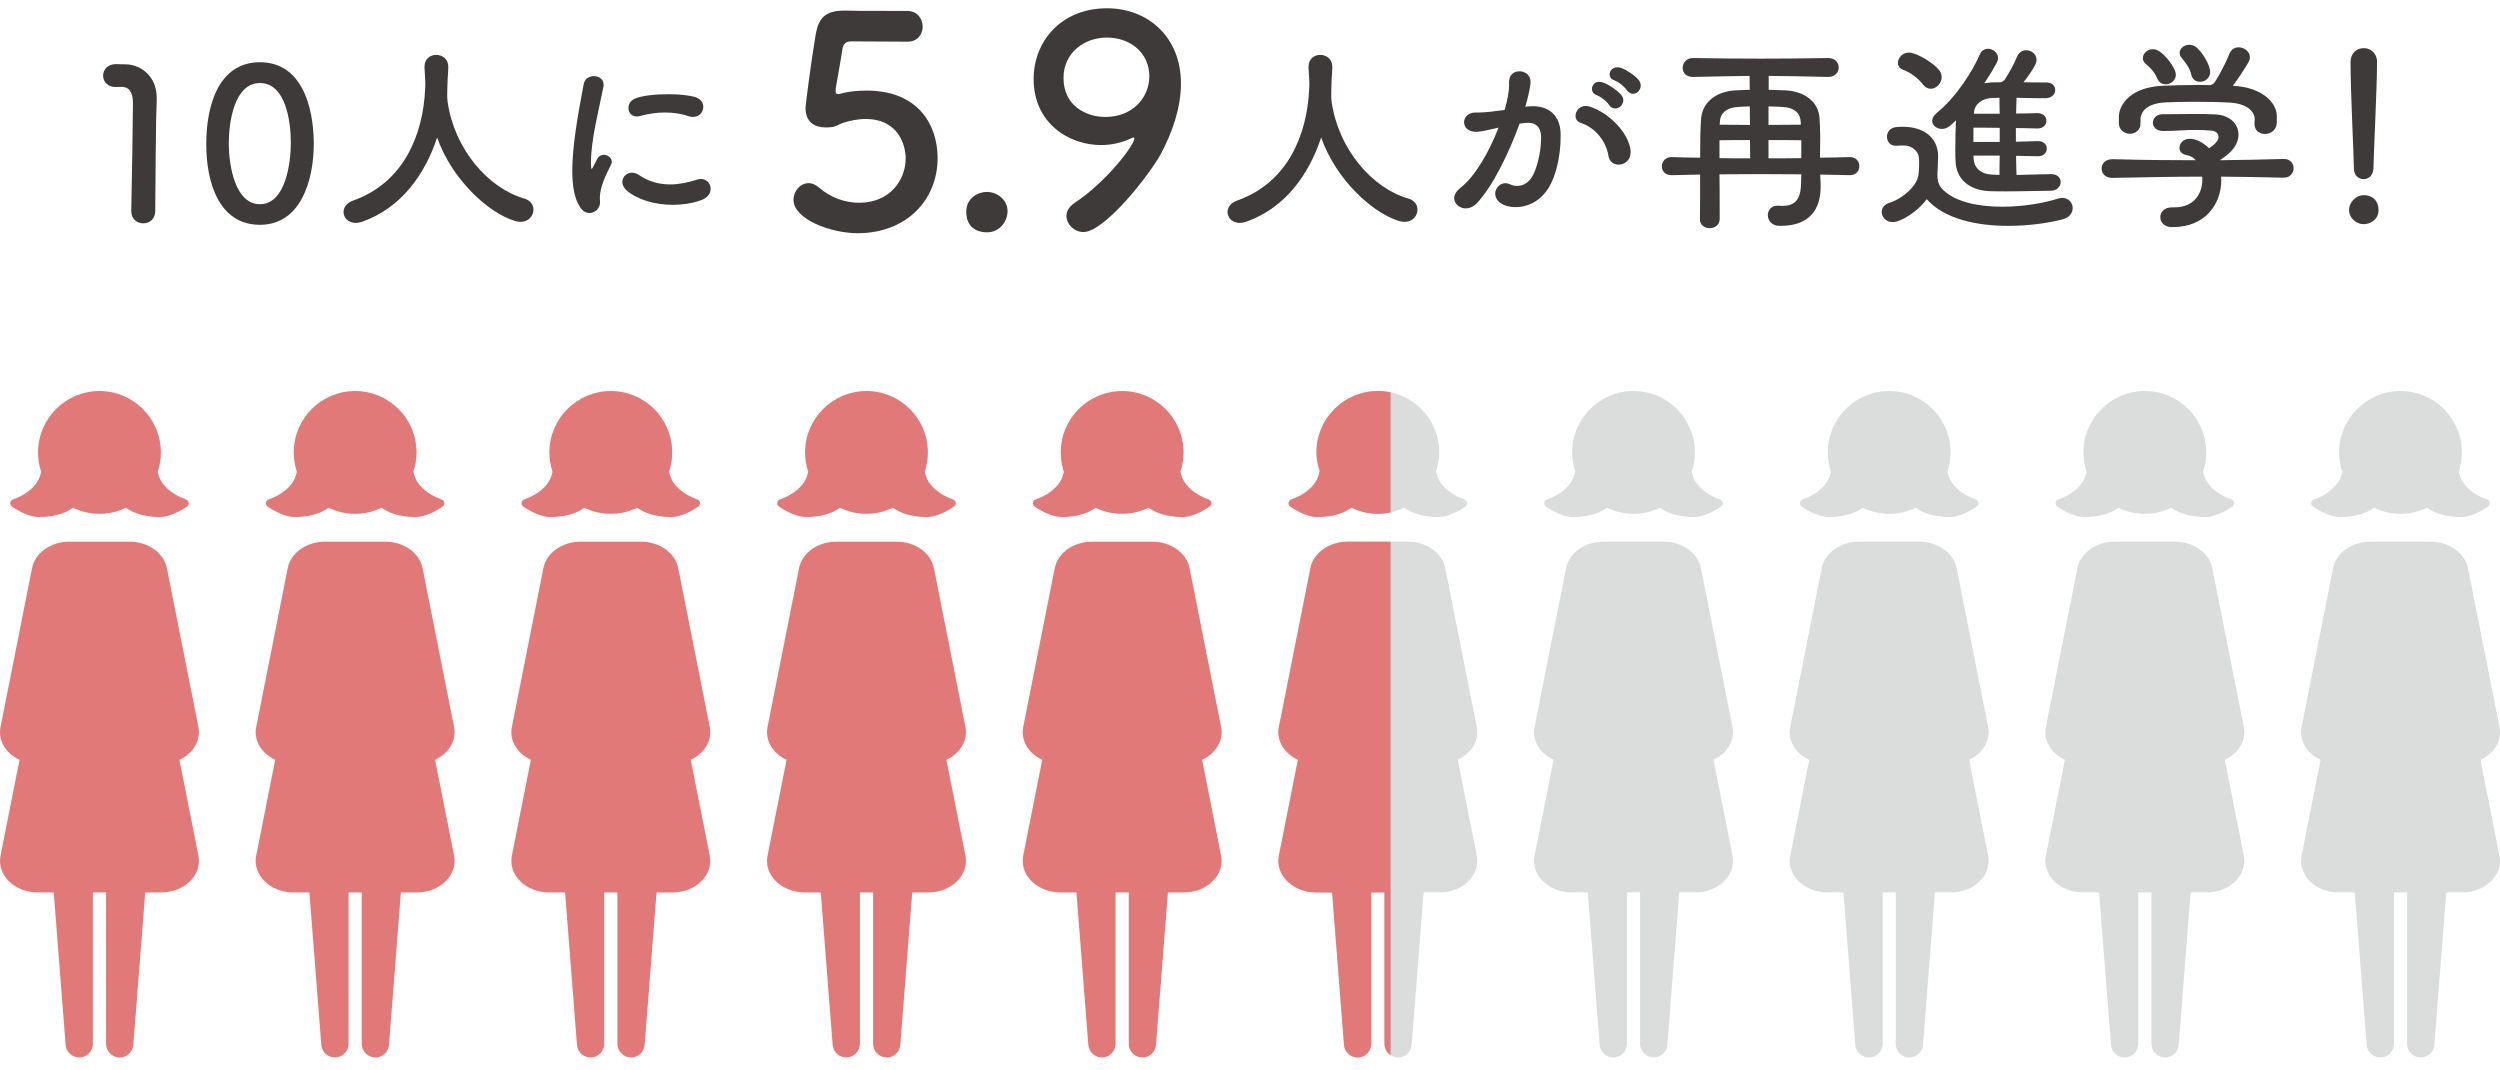 <?xml version="1.0" encoding="UTF-8"?><svg id="_レイヤー_1" xmlns="http://www.w3.org/2000/svg" xmlns:xlink="http://www.w3.org/1999/xlink" viewBox="0 0 500 214"><defs><style>.cls-1{fill:none;}.cls-2{fill:#3e3a39;}.cls-3{fill:#dbdcdc;}.cls-4{fill:#e27979;}.cls-5{clip-path:url(#clippath);}</style><clipPath id="clippath"><path class="cls-1" d="M295.359,171.133c.765,3.853-2.789,7.359-7.46,7.359h-3.182l-2.379,30.483c-.112,1.421-1.297,2.518-2.723,2.518-1.508,0-2.73-1.223-2.73-2.731v-30.271h-2.632v30.271c0,1.508-1.223,2.731-2.731,2.731h0c-1.426,0-2.611-1.097-2.722-2.518l-2.38-30.483h-3.181c-4.671,0-8.225-3.506-7.461-7.359l3.809-19.19c-2.685-1.25-4.354-3.795-3.809-6.542l6.307-31.778c.605-3.051,3.761-5.288,7.461-5.288h12.047c3.699,0,6.855,2.237,7.46,5.288l6.307,31.778c.545,2.747-1.125,5.292-3.809,6.542l3.809,19.19ZM263.431,103.407c3.54.009,5.666-.998,6.864-1.873,1.603.767,3.377,1.232,5.273,1.232s3.67-.465,5.273-1.232c1.196.875,3.324,1.881,6.864,1.872,1.804-.005,3.997-1.138,5.369-2.096.542-.378.421-1.206-.203-1.425-1.318-.463-3.219-1.375-4.54-3.048-.582-.738-.922-1.632-1.13-2.589.386-1.193.649-2.443.649-3.765,0-6.783-5.499-12.282-12.282-12.282s-12.282,5.499-12.282,12.282c0,1.322.263,2.571.65,3.765-.208.957-.547,1.851-1.13,2.589-1.321,1.673-3.222,2.585-4.541,3.048-.624.219-.745,1.047-.203,1.425,1.372.958,3.565,2.092,5.369,2.096Z"/></clipPath></defs><path class="cls-4" d="M35.883,151.965c2.69-1.248,4.35-3.814,3.804-6.564l-6.307-31.779c-.606-3.051-3.762-5.289-7.461-5.289h-12.047c-3.699,0-6.855,2.237-7.461,5.289L.104,145.401c-.546,2.75,1.114,5.316,3.804,6.564L.104,171.133c-.765,3.853,2.79,7.359,7.461,7.359h3.181l2.38,30.483c.111,1.422,1.297,2.519,2.723,2.519,1.508,0,2.731-1.223,2.731-2.731v-30.271h2.632v30.271c0,1.508,1.223,2.731,2.731,2.731,1.426,0,2.612-1.097,2.723-2.519l2.38-30.483h3.181c4.671,0,8.226-3.506,7.461-7.359l-3.804-19.167Z"/><path class="cls-4" d="M2.39,101.311c1.372.958,3.565,2.092,5.369,2.096,3.516.009,5.636-.984,6.838-1.855,1.606.77,3.398,1.215,5.298,1.215s3.692-.444,5.298-1.215c1.202.871,3.322,1.864,6.838,1.855,1.804-.005,3.997-1.138,5.369-2.096.542-.378.421-1.206-.203-1.425-1.319-.463-3.22-1.375-4.541-3.048-.561-.71-.903-1.563-1.113-2.48.405-1.219.633-2.518.633-3.873,0-6.783-5.499-12.282-12.282-12.282s-12.282,5.499-12.282,12.282c0,1.355.228,2.654.633,3.873-.21.917-.552,1.769-1.113,2.48-1.321,1.673-3.222,2.585-4.541,3.048-.624.219-.745,1.047-.203,1.425Z"/><path class="cls-4" d="M87.017,151.965c2.69-1.248,4.35-3.814,3.804-6.564l-6.307-31.779c-.605-3.051-3.762-5.289-7.461-5.289h-12.047c-3.699,0-6.855,2.237-7.461,5.289l-6.307,31.779c-.546,2.75,1.114,5.316,3.804,6.564l-3.804,19.167c-.765,3.853,2.79,7.359,7.461,7.359h3.181l2.38,30.483c.111,1.422,1.297,2.519,2.723,2.519,1.508,0,2.731-1.223,2.731-2.731v-30.271h2.632v30.271c0,1.508,1.223,2.731,2.731,2.731,1.426,0,2.612-1.097,2.723-2.519l2.38-30.483h3.181c4.671,0,8.226-3.506,7.461-7.359l-3.804-19.167Z"/><path class="cls-4" d="M53.524,101.311c1.372.958,3.565,2.092,5.369,2.096,3.516.009,5.637-.984,6.838-1.855,1.606.77,3.398,1.215,5.298,1.215s3.692-.444,5.298-1.215c1.201.871,3.322,1.864,6.838,1.855,1.804-.005,3.997-1.138,5.369-2.096.542-.378.421-1.206-.203-1.425-1.319-.463-3.219-1.375-4.541-3.048-.561-.71-.903-1.563-1.113-2.48.405-1.219.633-2.519.633-3.873,0-6.783-5.499-12.282-12.282-12.282s-12.282,5.499-12.282,12.282c0,1.355.228,2.654.633,3.873-.21.917-.552,1.769-1.113,2.48-1.321,1.673-3.222,2.585-4.541,3.048-.624.219-.745,1.047-.203,1.425Z"/><path class="cls-4" d="M138.151,151.965c2.69-1.248,4.35-3.814,3.804-6.564l-6.307-31.779c-.605-3.051-3.762-5.289-7.461-5.289h-12.047c-3.699,0-6.855,2.237-7.461,5.289l-6.307,31.779c-.546,2.75,1.114,5.316,3.804,6.564l-3.804,19.167c-.765,3.853,2.79,7.359,7.461,7.359h3.181l2.38,30.483c.111,1.422,1.297,2.519,2.723,2.519,1.508,0,2.731-1.223,2.731-2.731v-30.271h2.632v30.271c0,1.508,1.223,2.731,2.731,2.731,1.426,0,2.612-1.097,2.723-2.519l2.38-30.483h3.182c4.671,0,8.226-3.506,7.46-7.359l-3.804-19.167Z"/><path class="cls-4" d="M104.658,101.311c1.372.958,3.565,2.092,5.369,2.096,3.516.009,5.637-.984,6.838-1.855,1.606.77,3.398,1.215,5.298,1.215s3.692-.444,5.298-1.215c1.202.871,3.322,1.864,6.838,1.855,1.804-.005,3.997-1.138,5.369-2.096.542-.378.421-1.206-.203-1.425-1.319-.463-3.22-1.375-4.541-3.048-.561-.71-.903-1.563-1.113-2.48.405-1.219.633-2.519.633-3.873,0-6.783-5.499-12.282-12.282-12.282s-12.282,5.499-12.282,12.282c0,1.355.228,2.654.633,3.873-.21.917-.552,1.77-1.113,2.48-1.321,1.673-3.222,2.585-4.541,3.048-.624.219-.745,1.047-.203,1.425Z"/><path class="cls-4" d="M189.286,151.965c2.69-1.248,4.35-3.814,3.804-6.564l-6.307-31.779c-.605-3.051-3.762-5.289-7.46-5.289h-12.047c-3.699,0-6.855,2.237-7.461,5.289l-6.307,31.779c-.546,2.75,1.114,5.316,3.804,6.564l-3.804,19.167c-.765,3.853,2.79,7.359,7.461,7.359h3.182l2.379,30.483c.111,1.422,1.297,2.519,2.723,2.519,1.508,0,2.731-1.223,2.731-2.731v-30.271h2.632v30.271c0,1.508,1.223,2.731,2.731,2.731,1.426,0,2.611-1.097,2.723-2.519l2.379-30.483h3.182c4.671,0,8.226-3.506,7.46-7.359l-3.804-19.167Z"/><path class="cls-4" d="M155.793,101.311c1.372.958,3.564,2.092,5.369,2.096,3.516.009,5.637-.984,6.838-1.855,1.606.77,3.398,1.215,5.298,1.215s3.692-.444,5.298-1.215c1.202.871,3.322,1.864,6.838,1.855,1.804-.005,3.997-1.138,5.369-2.096.542-.378.421-1.206-.203-1.425-1.319-.463-3.22-1.375-4.541-3.048-.561-.71-.902-1.563-1.113-2.48.405-1.219.633-2.519.633-3.873,0-6.783-5.499-12.282-12.282-12.282s-12.282,5.499-12.282,12.282c0,1.355.228,2.654.633,3.873-.21.917-.552,1.77-1.113,2.48-1.321,1.673-3.222,2.585-4.541,3.048-.624.219-.745,1.047-.203,1.425Z"/><path class="cls-4" d="M218.496,82.141c-.044-.691-.873-1.016-1.372-.537-1.341,1.286-3.324,3.394-3.755,4.974-.664,2.436.517,7.455-1.698,10.26-1.321,1.673-3.222,2.585-4.541,3.048-.624.219-.745,1.047-.203,1.425,1.372.958,3.565,2.092,5.369,2.096,4.227.011,6.458-1.429,7.471-2.36.18-.166-.208-2.281-.223-2.526l-1.048-16.38Z"/><path class="cls-4" d="M240.42,151.965c2.69-1.248,4.35-3.814,3.805-6.564l-6.308-31.779c-.605-3.051-3.762-5.289-7.46-5.289h-12.047c-3.699,0-6.855,2.237-7.461,5.289l-6.307,31.779c-.545,2.75,1.114,5.316,3.804,6.564l-3.804,19.167c-.765,3.853,2.79,7.359,7.461,7.359h3.182l2.379,30.483c.111,1.422,1.297,2.519,2.723,2.519,1.508,0,2.731-1.223,2.731-2.731v-30.271h2.632v30.271c0,1.508,1.223,2.731,2.731,2.731,1.426,0,2.612-1.097,2.723-2.519l2.379-30.483h3.182c4.671,0,8.226-3.506,7.461-7.359l-3.805-19.167Z"/><path class="cls-4" d="M224.433,102.767c1.9,0,3.692-.444,5.298-1.215,1.202.871,3.322,1.864,6.838,1.855,1.805-.005,3.997-1.138,5.369-2.096.542-.378.421-1.206-.203-1.425-1.319-.463-3.22-1.375-4.541-3.048-.561-.71-.903-1.563-1.113-2.48.405-1.219.633-2.518.633-3.873,0-6.783-5.499-12.282-12.282-12.282s-12.282,5.499-12.282,12.282,5.499,12.282,12.282,12.282Z"/><path class="cls-3" d="M291.55,151.943c2.684-1.25,4.354-3.795,3.809-6.542l-6.307-31.778c-.605-3.051-3.761-5.288-7.46-5.288h-12.047c-3.7,0-6.856,2.237-7.461,5.288l-6.307,31.778c-.545,2.747,1.125,5.292,3.809,6.542l-3.809,19.19c-.764,3.853,2.79,7.359,7.461,7.359h3.181l2.38,30.483c.111,1.421,1.297,2.518,2.722,2.518h0c1.509,0,2.731-1.223,2.731-2.731v-30.271h2.632v30.271c0,1.508,1.223,2.731,2.73,2.731,1.426,0,2.611-1.097,2.723-2.518l2.379-30.483h3.182c4.671,0,8.225-3.506,7.46-7.359l-3.809-19.19Z"/><path class="cls-3" d="M263.431,103.407c3.54.009,5.666-.998,6.864-1.873,1.603.767,3.377,1.232,5.273,1.232s3.67-.465,5.273-1.232c1.196.875,3.324,1.881,6.864,1.872,1.804-.005,3.997-1.138,5.369-2.096.542-.378.421-1.206-.203-1.425-1.318-.463-3.219-1.375-4.54-3.048-.582-.738-.922-1.632-1.13-2.589.386-1.193.649-2.443.649-3.765,0-6.783-5.499-12.282-12.282-12.282s-12.282,5.499-12.282,12.282c0,1.322.263,2.571.65,3.765-.208.957-.547,1.851-1.13,2.589-1.321,1.673-3.222,2.585-4.541,3.048-.624.219-.745,1.047-.203,1.425,1.372.958,3.565,2.092,5.369,2.096Z"/><g class="cls-5"><rect class="cls-4" x="251.607" y="68.083" width="26.52" height="157.601"/></g><path class="cls-3" d="M342.689,151.965c2.69-1.248,4.35-3.814,3.804-6.564l-6.307-31.779c-.606-3.051-3.762-5.289-7.461-5.289h-12.047c-3.699,0-6.855,2.237-7.46,5.289l-6.307,31.779c-.546,2.75,1.114,5.316,3.804,6.564l-3.804,19.167c-.765,3.853,2.79,7.359,7.46,7.359h3.182l2.379,30.483c.111,1.422,1.297,2.519,2.723,2.519,1.508,0,2.731-1.223,2.731-2.731v-30.271h2.632v30.271c0,1.508,1.223,2.731,2.731,2.731,1.426,0,2.612-1.097,2.723-2.519l2.379-30.483h3.182c4.671,0,8.226-3.506,7.461-7.359l-3.804-19.167Z"/><path class="cls-3" d="M309.196,101.311c1.372.958,3.565,2.092,5.369,2.096,3.517.009,5.637-.984,6.838-1.855,1.606.77,3.398,1.215,5.298,1.215s3.692-.444,5.298-1.215c1.201.871,3.322,1.864,6.838,1.855,1.805-.005,3.997-1.138,5.369-2.096.542-.378.421-1.206-.203-1.425-1.318-.463-3.219-1.375-4.541-3.048-.561-.71-.903-1.563-1.113-2.48.405-1.219.633-2.518.633-3.873,0-6.783-5.499-12.282-12.282-12.282s-12.282,5.499-12.282,12.282c0,1.355.228,2.654.633,3.873-.21.917-.552,1.769-1.113,2.48-1.321,1.673-3.222,2.585-4.541,3.048-.624.219-.745,1.047-.203,1.425Z"/><path class="cls-3" d="M393.823,151.965c2.69-1.248,4.35-3.814,3.804-6.564l-6.307-31.779c-.605-3.051-3.762-5.289-7.461-5.289h-12.047c-3.699,0-6.855,2.237-7.461,5.289l-6.307,31.779c-.546,2.75,1.114,5.316,3.804,6.564l-3.804,19.167c-.765,3.853,2.79,7.359,7.46,7.359h3.182l2.38,30.483c.111,1.422,1.296,2.519,2.723,2.519,1.508,0,2.73-1.223,2.73-2.731v-30.271h2.632v30.271c0,1.508,1.223,2.731,2.731,2.731,1.426,0,2.612-1.097,2.723-2.519l2.38-30.483h3.181c4.671,0,8.226-3.506,7.461-7.359l-3.804-19.167Z"/><path class="cls-3" d="M360.33,101.311c1.372.958,3.565,2.092,5.369,2.096,3.517.009,5.637-.984,6.838-1.855,1.606.77,3.398,1.215,5.298,1.215s3.692-.444,5.298-1.215c1.202.871,3.322,1.864,6.838,1.855,1.805-.005,3.998-1.138,5.369-2.096.542-.378.421-1.206-.203-1.425-1.318-.463-3.219-1.375-4.541-3.048-.561-.71-.903-1.563-1.113-2.48.405-1.219.633-2.518.633-3.873,0-6.783-5.499-12.282-12.282-12.282s-12.282,5.499-12.282,12.282c0,1.355.228,2.654.633,3.873-.21.917-.552,1.769-1.113,2.48-1.321,1.673-3.222,2.585-4.541,3.048-.624.219-.745,1.047-.203,1.425Z"/><path class="cls-3" d="M444.958,151.965c2.69-1.248,4.35-3.814,3.804-6.564l-6.307-31.779c-.605-3.051-3.762-5.289-7.461-5.289h-12.047c-3.699,0-6.855,2.237-7.461,5.289l-6.307,31.779c-.546,2.75,1.114,5.316,3.804,6.564l-3.804,19.167c-.765,3.853,2.79,7.359,7.461,7.359h3.181l2.38,30.483c.111,1.422,1.296,2.519,2.723,2.519,1.508,0,2.731-1.223,2.731-2.731v-30.271h2.632v30.271c0,1.508,1.223,2.731,2.731,2.731,1.426,0,2.612-1.097,2.723-2.519l2.38-30.483h3.181c4.671,0,8.226-3.506,7.461-7.359l-3.804-19.167Z"/><path class="cls-3" d="M411.465,101.311c1.372.958,3.564,2.092,5.369,2.096,3.516.009,5.636-.984,6.838-1.855,1.606.77,3.398,1.215,5.298,1.215s3.692-.444,5.298-1.215c1.202.871,3.322,1.864,6.838,1.855,1.805-.005,3.998-1.138,5.369-2.096.542-.378.421-1.206-.202-1.425-1.319-.463-3.22-1.375-4.541-3.048-.561-.71-.903-1.563-1.113-2.48.405-1.219.633-2.519.633-3.873,0-6.783-5.499-12.282-12.282-12.282s-12.282,5.499-12.282,12.282c0,1.355.228,2.654.633,3.873-.21.917-.553,1.769-1.113,2.48-1.321,1.673-3.222,2.585-4.541,3.048-.624.219-.745,1.047-.202,1.425Z"/><path class="cls-3" d="M496.092,151.965c2.69-1.248,4.35-3.814,3.804-6.564l-6.307-31.779c-.605-3.051-3.762-5.289-7.461-5.289h-12.047c-3.699,0-6.855,2.237-7.461,5.289l-6.307,31.779c-.546,2.75,1.114,5.316,3.804,6.564l-3.804,19.167c-.765,3.853,2.79,7.359,7.461,7.359h3.181l2.38,30.483c.111,1.422,1.297,2.519,2.723,2.519,1.508,0,2.731-1.223,2.731-2.731v-30.271h2.632v30.271c0,1.508,1.223,2.731,2.73,2.731,1.426,0,2.612-1.097,2.723-2.519l2.38-30.483h3.182c4.671,0,8.226-3.506,7.46-7.359l-3.804-19.167Z"/><path class="cls-3" d="M462.599,101.311c1.372.958,3.564,2.092,5.369,2.096,3.516.009,5.636-.984,6.838-1.855,1.606.77,3.398,1.215,5.298,1.215s3.692-.444,5.298-1.215c1.202.871,3.322,1.864,6.838,1.855,1.804-.005,3.997-1.138,5.369-2.096.542-.378.421-1.206-.203-1.425-1.319-.463-3.22-1.375-4.541-3.048-.561-.71-.903-1.563-1.113-2.48.405-1.219.633-2.519.633-3.873,0-6.783-5.499-12.282-12.282-12.282s-12.282,5.499-12.282,12.282c0,1.355.228,2.654.633,3.873-.21.917-.552,1.77-1.113,2.48-1.321,1.673-3.222,2.585-4.541,3.048-.624.219-.745,1.047-.203,1.425Z"/><path class="cls-2" d="M26.252,42.228v-.084c.128-5.51.337-18.97.337-21.494,0-2.483-.967-3.281-2.271-3.281-.59,0-.337,0-1.092.042-1.725.042-2.608-1.135-2.608-2.271s.839-2.314,2.564-2.314c.63,0,1.179.042,1.893.042,3.029,0,6.267,2.357,6.267,6.646v.505c-.168,3.366-.253,16.32-.293,22.167,0,1.681-1.179,2.481-2.399,2.481-1.179,0-2.399-.8-2.399-2.439Z"/><path class="cls-2" d="M41.257,28.935v-.209c0-7.319,2.314-16.278,10.727-16.278,8.285,0,10.684,8.706,10.768,15.983v.337c0,7.276-2.567,16.193-10.768,16.193-8.329,0-10.727-8.748-10.727-16.026ZM58.167,28.558c0-4.248-1.011-11.945-6.183-11.945-5.131,0-6.226,7.781-6.226,12.114v.251c.044,4.164,1.263,11.863,6.226,11.863,5.088,0,6.183-8.118,6.183-12.282Z"/><path class="cls-2" d="M89.657,13.457c0,.756-.084,1.514-.128,2.355-.041,1.178-.084,2.146-.084,3.071,0,.505,0,1.009.084,1.514,1.347,9.38,8.035,17.203,15.313,19.306,1.304.379,1.85,1.304,1.85,2.23,0,1.22-.967,2.439-2.567,2.439-.334,0-.714-.042-1.092-.168-5.259-1.557-12.618-8.202-15.606-16.699-2.439,7.362-7.109,14.007-14.932,16.826-.505.168-.967.253-1.345.253-1.516,0-2.439-1.051-2.439-2.188,0-.883.587-1.808,1.89-2.271,10.222-3.617,14.009-13.249,14.43-22.292,0-.295.041-.547.041-.842,0-1.093-.125-2.229-.168-3.533v-.126c0-1.599,1.179-2.355,2.355-2.355s2.399.799,2.399,2.355v.126Z"/><path class="cls-2" d="M119.417,31.838c.337-.63.839-.883,1.345-.883.801,0,1.6.63,1.6,1.43,0,.168-.084.379-.168.588-1.011,1.978-2.23,4.417-2.23,6.688,0,.211.044.421.044.632v.211c0,1.135-1.011,2.102-2.105,2.102-.671,0-1.345-.337-1.89-1.178-1.138-1.725-1.557-4.206-1.557-7.276,0-4.67,1.008-10.643,2.271-17.289.209-1.135,1.135-1.639,2.062-1.639.967,0,1.934.588,1.934,1.724,0,.126,0,.253-.044.421-.883,4.501-2.48,10.557-2.48,15.016,0,.421,0,.799.041,1.178,0,.126.044.211.084.211.044,0,.128-.084.168-.168l.926-1.767ZM134.559,40.965c-3.615,0-7.15-1.051-9.252-2.901-.59-.547-.842-1.137-.842-1.683,0-1.009.883-1.851,1.934-1.851.465,0,.926.168,1.388.463,1.978,1.346,4.08,1.892,6.226,1.892,1.766,0,3.618-.378,5.425-.967.253-.084.505-.126.758-.126,1.135,0,1.934.926,1.934,1.978,0,.883-.587,1.808-1.934,2.271-1.766.632-3.703.925-5.637.925ZM138.598,23.384c-.253,0-.549-.042-.842-.126-1.388-.505-3.069-.758-4.794-.758-1.641,0-3.325.253-4.838.674-.253.084-.505.126-.758.126-1.092,0-1.681-.842-1.681-1.683,0-.716.378-1.472,1.22-1.851,1.304-.63,4.08-.925,6.772-.925,2.102,0,4.121.211,5.3.547,1.179.378,1.681,1.178,1.681,1.976,0,1.051-.799,2.02-2.059,2.02Z"/><path class="cls-2" d="M266.462,13.457c0,.756-.084,1.514-.128,2.355-.041,1.178-.084,2.146-.084,3.071,0,.505,0,1.009.084,1.514,1.347,9.38,8.035,17.203,15.313,19.306,1.304.379,1.85,1.304,1.85,2.23,0,1.22-.967,2.439-2.567,2.439-.334,0-.714-.042-1.092-.168-5.259-1.557-12.618-8.202-15.606-16.699-2.439,7.362-7.109,14.007-14.932,16.826-.505.168-.967.253-1.345.253-1.516,0-2.439-1.051-2.439-2.188,0-.883.587-1.808,1.89-2.271,10.222-3.617,14.009-13.249,14.43-22.292,0-.295.041-.547.041-.842,0-1.093-.125-2.229-.168-3.533v-.126c0-1.599,1.179-2.355,2.355-2.355s2.399.799,2.399,2.355v.126Z"/><path class="cls-2" d="M295.424,40.587c-.717.756-1.516,1.093-2.274,1.093-1.26,0-2.312-.925-2.312-2.062,0-.63.378-1.346,1.22-2.018,3.113-2.439,5.846-7.444,7.655-12.072-1.513.337-2.901.672-3.912.799-.212.042-.378.042-.546.042-1.684,0-2.439-.967-2.439-1.934s.799-1.935,2.312-1.935h.714c1.22,0,3.157-.253,5.091-.504.59-2.062.883-3.787.883-4.922v-.714c0-1.43,1.011-2.104,2.062-2.104,1.135,0,2.23.758,2.23,2.104v.337c-.168,1.22-.505,2.859-1.054,4.668.084,0,.128-.042.212-.042.462-.042.883-.084,1.304-.084,3.238,0,5.384,1.851,5.552,5.3v.884c0,3.659-.883,7.907-2.608,10.473-1.809,2.65-4.333,3.533-6.351,3.533-1.051,0-1.937-.211-2.608-.546-1.051-.547-1.516-1.388-1.516-2.146,0-1.093.926-2.102,2.062-2.102.293,0,.63.084.967.251.337.168.799.295,1.347.295.923,0,1.975-.335,2.858-1.599,1.095-1.597,1.937-5.216,1.937-7.823v-.672c-.128-1.599-.967-2.524-2.524-2.524h-.296c-.462.042-.967.084-1.472.168-2.102,5.804-5.34,12.491-8.494,15.857ZM321.67,31.081c-.38-2.397-2.23-5.426-5.552-6.519-.674-.211-1.011-.8-1.011-1.388,0-.926.758-1.978,2.018-1.978.253,0,.505.042.801.126,3.868,1.22,7.823,5.216,8.201,8.834v.293c0,1.599-1.22,2.481-2.396,2.481-.97,0-1.893-.588-2.062-1.85ZM321.963,21.196c-.125-.168-.378-.546-.59-.756-.755-.716-1.429-1.178-2.059-1.43-.633-.211-.926-.716-.926-1.22,0-.716.546-1.43,1.472-1.43.253,0,.505.042.799.168,1.22.42,2.82,1.597,3.534,2.397.337.379.462.756.462,1.135,0,.883-.758,1.641-1.597,1.641-.337,0-.758-.126-1.095-.505ZM325.497,18.209c-.128-.126-.378-.546-.59-.714-.758-.758-1.388-1.178-2.062-1.43-.63-.211-.923-.716-.923-1.178,0-.716.587-1.43,1.557-1.43.253,0,.502.042.755.126,1.179.462,2.776,1.514,3.493,2.397.293.379.418.756.418,1.135,0,.884-.714,1.641-1.513,1.641-.378,0-.758-.168-1.135-.547Z"/><path class="cls-2" d="M364.044,34.909l.084,2.102v.379c0,4.375-2.146,7.781-7.992,7.781h-.212c-1.597,0-2.355-1.093-2.355-2.145,0-.967.674-1.893,1.934-1.893h.296c.253.042.462.042.714.042,3.197,0,3.659-2.229,3.703-4.71,0-.547.041-1.051.041-1.599-2.776,0-5.509-.042-8.244-.042-2.776,0-5.468.042-8.117.042.041,2.481.041,4.879.041,6.814v2.145c-.041,1.22-1.008,1.809-2.018,1.809-.967,0-1.978-.632-1.934-1.809.041-1.934.041-5.468.041-8.917l-5.637.126h-.084c-1.345,0-1.934-.883-1.934-1.767,0-.925.674-1.85,1.934-1.85h.084c1.853.083,3.743.083,5.637.125,0-2.901.044-5.635.168-7.529.168-3.448,2.86-5.679,6.772-5.931l2.985-.125c0-1.095-.041-2.02-.041-2.776-3.827.042-7.53.126-11.23.209h-.084c-1.432,0-2.062-.883-2.062-1.808,0-.967.714-1.978,2.062-1.978h.084c4.373.084,8.915.126,13.628.126,4.248,0,8.622-.042,13.248-.126h.084c1.388,0,2.102.926,2.102,1.893,0,.925-.714,1.892-2.102,1.892h-.084c-4.121-.125-8.032-.167-11.819-.209v2.776l3.491.125c3.618.211,6.479,2.188,6.688,5.637.084,1.472.128,2.734.128,3.87,0,1.346-.044,2.567-.044,3.954,1.937-.042,3.912-.042,5.889-.125h.084c1.263,0,1.893.883,1.893,1.808s-.63,1.809-1.893,1.809h-.084l-5.846-.126ZM343.897,31.627c2.018.042,4.08.042,6.139.042,0-1.051-.041-2.271-.041-3.659-2.062,0-4.124,0-6.098.042v3.575ZM347.428,21.407c-1.934.126-3.363,1.093-3.447,2.945,0,.168-.044.379-.044.588,1.978,0,3.996.042,6.058.042,0-1.262-.044-2.481-.044-3.701-.883,0-1.766.084-2.524.126ZM353.698,24.981c2.271,0,4.498-.042,6.476-.042,0-.209-.041-.42-.041-.63-.128-1.935-1.557-2.776-3.45-2.903-.926-.042-1.934-.126-2.985-.126v3.701ZM353.698,31.669c2.187,0,4.373,0,6.56-.042v-3.575c-1.978-.042-4.248-.042-6.56-.042v3.659Z"/><path class="cls-2" d="M387.491,34.993c0,1.304.253,2.229,1.347,3.197,2.608,2.313,7.065,3.154,11.607,3.154,4.039,0,8.16-.672,11.064-1.599.337-.084.63-.168.926-.168,1.304,0,2.102,1.011,2.102,2.02,0,.967-.633,1.935-2.146,2.313-3.029.758-6.856,1.262-10.724,1.262-6.31,0-12.789-1.346-16.32-5.342-1.138,1.641-3.746,3.787-5.973,4.459-.296.084-.59.126-.842.126-1.345,0-2.187-1.009-2.187-2.02,0-.756.505-1.555,1.681-1.892,1.978-.547,5.428-3.071,5.68-5.637.084-.714.125-1.43.125-2.102,0-.379,0-.758-.041-1.179-.084-1.262-1.263-2.355-2.776-2.481h-.465c-.337,0-.755,0-1.22.042h-.209c-1.135,0-1.725-.883-1.725-1.808,0-.884.59-1.851,1.978-1.935.378-.042.758-.042,1.176-.042.296,0,.674,0,1.051.042,3.325.295,5.933,2.187,6.017,5.679v.546c0,1.011-.084,1.851-.128,3.029v.337ZM384.631,16.948c-1.092-1.43-2.648-2.481-3.912-2.943-.799-.295-1.135-.842-1.135-1.43,0-1.011.926-2.062,2.187-2.062.168,0,.296,0,.465.042,1.641.337,4.417,2.062,5.509,3.366.421.504.59,1.009.59,1.513,0,1.221-1.051,2.314-2.187,2.314-.505,0-1.051-.211-1.516-.8ZM407.554,31.25l-4.333-.084c0,1.262.044,2.524.084,3.827,2.608-.042,5.216-.168,6.94-.168,1.263,0,1.893.799,1.893,1.599,0,.841-.714,1.725-2.018,1.725-2.102,0-5.596.125-8.918.125-1.135,0-2.227,0-3.281-.041-4.205-.168-6.688-2.525-6.813-5.973-.044-.632-.044-1.514-.044-2.481,0-1.809.044-3.996.128-5.721-.421.421-.842.799-1.22,1.135-.505.421-1.095.59-1.6.59-1.051,0-1.934-.716-1.934-1.641,0-.505.296-1.051.967-1.599,3.827-3.113,7.152-8.371,8.541-11.609.337-.842,1.008-1.178,1.681-1.178.967,0,1.978.799,1.978,1.85,0,.295-.084.632-.253.968-.59,1.093-1.472,2.524-2.483,4.08.465-.084.926-.126,1.432-.168.63,0,1.26-.042,1.934-.042.253-.126.546-.295.674-.463.714-1.093,1.809-2.945,2.439-4.501.378-1.009,1.135-1.43,1.893-1.43,1.051,0,2.059.8,2.059,1.893,0,.337-.084.674-.25,1.009-.674,1.304-1.6,2.566-2.358,3.492,1.22.042,2.358.042,3.366.042h1.22c1.179,0,1.769.756,1.769,1.514,0,.799-.633,1.597-1.893,1.639h-.967c-1.432,0-3.113-.042-4.882-.084l-.084,3.155c1.304,0,2.692-.042,4.248-.084h.044c1.176,0,1.766.758,1.766,1.514,0,.799-.59,1.557-1.766,1.557h-.044c-1.597-.042-3.029-.084-4.289-.084v2.734l4.373-.126h.044c1.176,0,1.766.756,1.766,1.472,0,.799-.59,1.557-1.766,1.557h-.044ZM399.943,25.571c-2.692-.042-4.164-.042-5.259-.042v2.86h5.259v-2.818ZM399.9,34.993c0-1.304,0-2.608.044-3.87h-5.259c0,.253.044.462.044.63.084,1.725,1.345,3.029,3.531,3.155l1.641.084ZM399.943,22.753c-.044-1.093-.044-2.145-.044-3.197-.505,0-.967.042-1.429.042-2.314.084-3.575,1.43-3.659,2.818,0,.126-.044.211-.044.337h5.175Z"/><path class="cls-2" d="M456.707,35.54c-4.501-.126-8.581-.168-12.493-.211,0,.251.041.462.041.714,0,4.627-3.069,9.38-9.714,9.38h-.253c-1.472-.042-2.23-1.009-2.23-1.976,0-1.011.799-1.978,2.355-1.978h.505c3.952,0,5.552-2.818,5.552-5.552,0-.168-.044-.378-.044-.588-5.886,0-11.607.126-17.874.251h-.084c-1.432,0-2.146-.925-2.146-1.85,0-.967.714-1.893,2.146-1.893h.084c5.886.168,11.23.211,16.614.211-.505-.547-1.095-.883-1.769-1.009-1.051-.168-1.513-.8-1.513-1.472,0-.883.758-1.809,2.102-1.809.296,0,.59.042.926.126,1.135.337,2.102.967,2.901,1.767.505-.379,1.051-.674,1.472-1.262.296-.337.421-.716.421-1.009,0-.674-.546-1.221-1.557-1.263-1.092-.083-2.102-.125-2.985-.125-2.355,0-4.208.209-6.226.209h-.421c-1.304-.042-1.934-.841-1.934-1.639,0-.884.674-1.725,2.018-1.725h1.263c1.597,0,3.029-.042,5.047-.042,1.135,0,2.439,0,4.08.084,3.069.126,4.71,1.976,4.71,4.038,0,1.093-.462,2.229-1.388,3.239-.799.841-1.641,1.429-2.355,1.892,4.039-.042,8.16-.126,12.745-.253h.084c1.304,0,1.934.926,1.934,1.851s-.674,1.893-1.934,1.893h-.084ZM455.359,24.646c-.125,1.43-1.26,2.145-2.355,2.145s-2.102-.674-2.102-1.978v-.167c0-.253.041-.632.041-.8-.041-1.683-1.722-3.154-5.004-3.322-2.146-.126-4.626-.168-7.109-.168-2.018,0-3.996.042-5.761.126-3.366.168-4.882,1.599-4.966,3.322v.8c.044,1.43-1.051,2.145-2.102,2.145s-2.143-.672-2.227-1.976v-1.557c.125-2.524,2.564-5.763,8.663-6.058,2.105-.084,4.501-.168,6.9-.168.923,0,1.85,0,2.776.042.253-.084.546-.211.799-.546,1.051-1.557,2.439-4.333,2.945-5.679.378-.967,1.135-1.346,1.85-1.346,1.135,0,2.271.841,2.271,1.976,0,.337-.084.674-.293,1.011-.714,1.262-2.018,3.238-3.113,4.71,5.889.295,8.706,3.366,8.79,5.931v1.557ZM433.153,16.863c-.674,0-1.347-.335-1.684-1.135-.63-1.472-1.429-2.187-2.396-3.029-.337-.293-.505-.672-.505-1.051,0-.925.883-1.808,1.978-1.808.334,0,.714.084,1.092.293,1.011.505,2.651,2.357,3.322,3.912.128.337.212.632.212.884,0,1.178-1.051,1.934-2.018,1.934ZM440.009,16.359c-.758,0-1.516-.421-1.725-1.346-.38-1.599-1.135-2.357-2.021-3.534-.253-.293-.334-.63-.334-.925,0-.883.923-1.599,1.934-1.599.421,0,.883.126,1.304.421.883.672,2.355,2.65,2.776,4.375.041.211.084.42.084.63,0,1.262-1.051,1.978-2.018,1.978Z"/><path class="cls-2" d="M472.673,44.836c-1.472-.042-2.86-1.262-2.86-2.818,0-1.641,1.432-2.945,2.86-2.987,1.6-.042,2.945.883,3.029,2.86.084,2.145-1.85,2.987-3.029,2.945ZM472.716,35.833c-.967,0-1.937-.714-1.937-2.145,0-2.104-.671-15.395-.671-21.241,0-1.893,1.304-2.818,2.648-2.818,1.304,0,2.651.925,2.651,2.818,0,5.216-.717,19.263-.717,21.115,0,1.557-1.008,2.271-1.975,2.271Z"/><path class="cls-2" d="M171.528,46.644c-5.39,0-12.829-2.812-12.829-6.678,0-1.757,1.348-3.339,3.046-3.339.645,0,1.348.293,2.051.878,2.401,2.109,5.33,3.046,8.025,3.046,6.092,0,9.313-4.452,9.313-8.904,0-2.285-1.229-7.85-8.025-7.85-1.581,0-3.222.352-4.627.82-.82.293-1.348.762-2.285.82-.293,0-.586.059-.879.059-2.577,0-4.217-1.172-4.217-3.983,0-.469,1.171-9.548,2.05-14.703.586-3.222,1.934-4.687,5.683-4.687h.409c1.699.059,2.578.059,12.185.059,2.051,0,3.104,1.582,3.104,3.164,0,1.464-.995,2.987-2.987,2.987-1.64,0-9.548-.059-11.306-.059-1.113,0-1.581.527-1.757,1.582-.293,2.05-1.172,6.737-1.348,7.908v.41c0,.469.117.644.469.644.293,0,.762-.175,1.347-.292,1.055-.234,2.637-.41,4.394-.41,10.486,0,14.177,7.088,14.177,13.473,0,8.552-6.386,15.055-15.992,15.055Z"/><path class="cls-2" d="M197.356,46.468c-1.582,0-4.101-.703-4.101-4.101,0-2.871,2.46-3.983,4.101-3.983,1.933,0,4.159,1.406,4.159,3.925,0,1.523-1.23,4.159-4.159,4.159Z"/><path class="cls-2" d="M213.287,43.188c0-.878.469-1.816,1.582-2.577,6.209-4.042,12.009-11.54,12.009-12.946,0-.117-.059-.176-.176-.176s-.176.059-.352.117c-2.05.996-4.159,1.406-6.15,1.406-6.327,0-13.474-4.276-13.474-13.239,0-7.264,5.272-14.117,14.703-14.117,8.025,0,14.762,5.624,14.762,15.055,0,4.862-1.757,9.841-3.983,14-2.343,4.335-11.306,15.699-15.522,15.699-1.875,0-3.398-1.582-3.398-3.222ZM221.371,7.513c-4.451,0-8.669,2.988-8.669,8.084,0,5.506,4.451,7.791,8.376,7.791,5.507,0,8.787-3.925,8.787-8.143,0-4.686-3.808-7.732-8.494-7.732Z"/></svg>